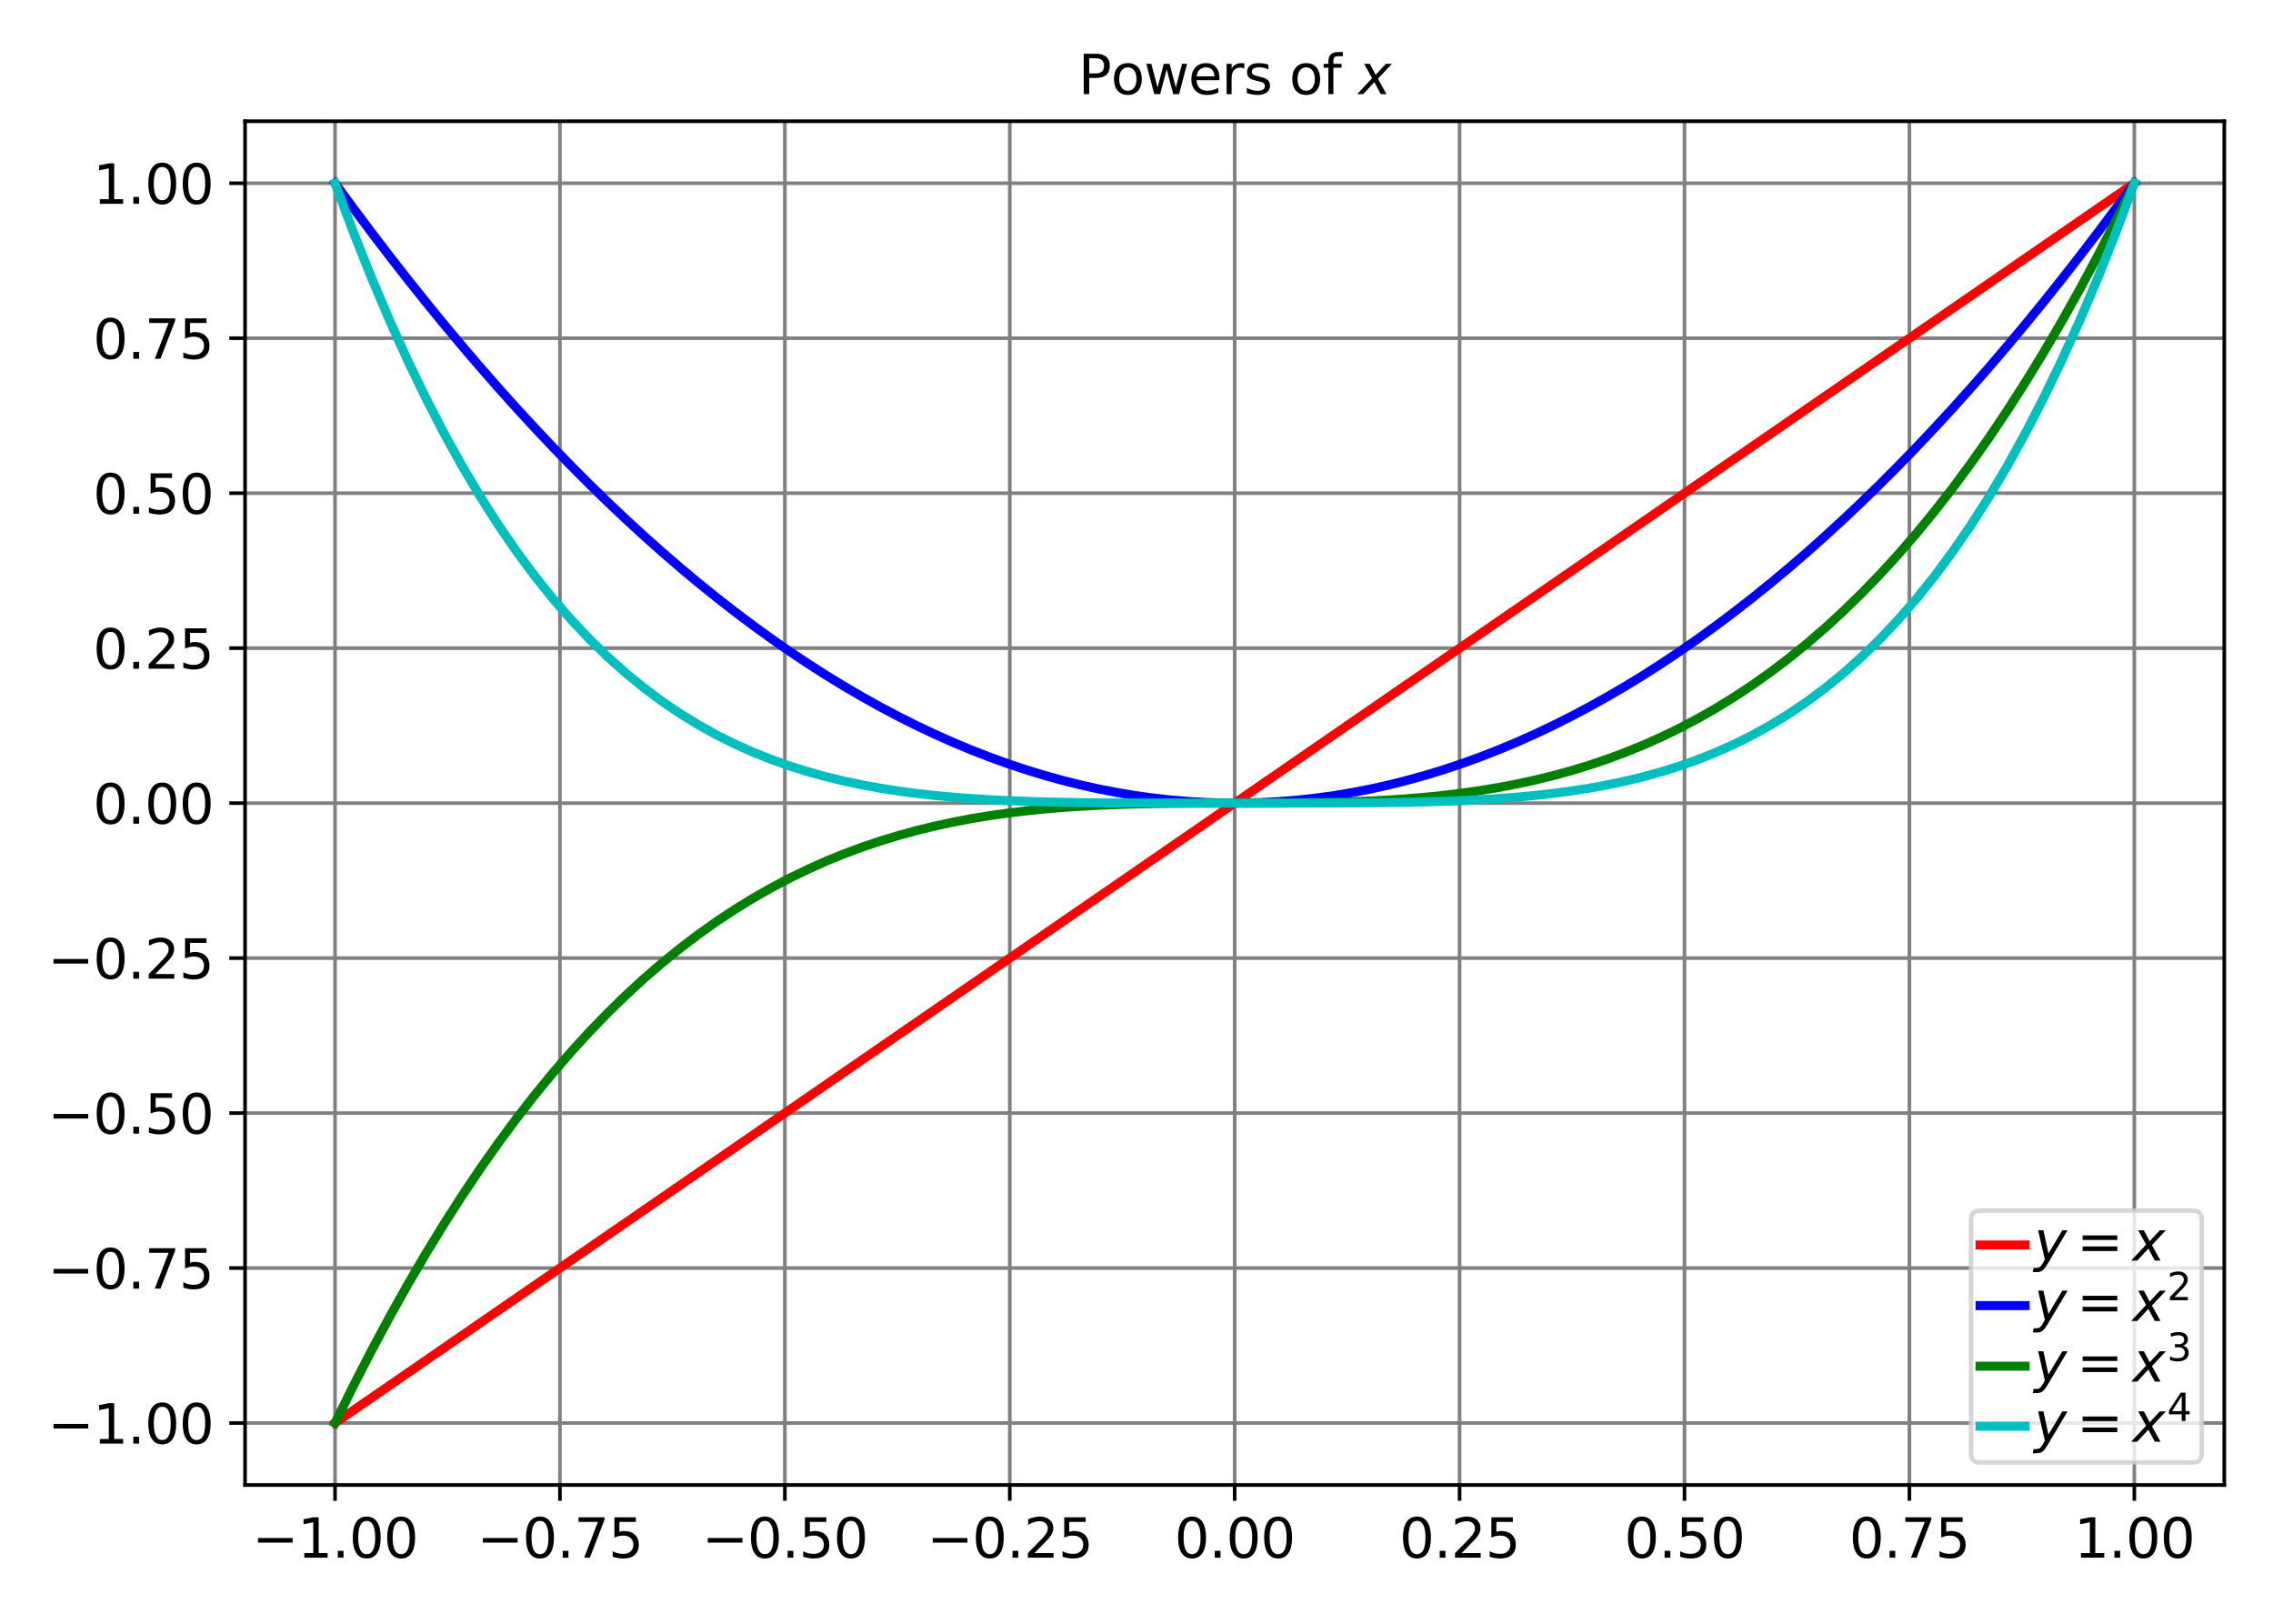 <?xml version="1.0" encoding="utf-8" standalone="no"?>
<!DOCTYPE svg PUBLIC "-//W3C//DTD SVG 1.1//EN"
  "http://www.w3.org/Graphics/SVG/1.1/DTD/svg11.dtd">
<svg xmlns:xlink="http://www.w3.org/1999/xlink" width="504pt" height="360pt" viewBox="0 0 504 360" xmlns="http://www.w3.org/2000/svg" version="1.1">
 <defs>
  <style type="text/css">*{stroke-linejoin: round; stroke-linecap: butt}</style>
 </defs>
 <g id="figure_1">
  <g id="patch_1">
   <path d="M 0 360 
L 504 360 
L 504 0 
L 0 0 
z
" style="fill: #ffffff"/>
  </g>
  <g id="axes_1">
   <g id="patch_2">
    <path d="M 54.34 329.24 
L 493.2 329.24 
L 493.2 26.88 
L 54.34 26.88 
z
" style="fill: #ffffff"/>
   </g>
   <g id="matplotlib.axis_1">
    <g id="xtick_1">
     <g id="line2d_1">
      <path d="M 74.288 329.24 
L 74.288 26.88 
" clip-path="url(#pedd529995a)" style="fill: none; stroke: #808080; stroke-width: 0.8; stroke-linecap: square"/>
     </g>
     <g id="line2d_2">
      <defs>
       <path id="m688c0a206a" d="M 0 0 
L 0 3.5 
" style="stroke: #000000; stroke-width: 0.8"/>
      </defs>
      <g>
       <use xlink:href="#m688c0a206a" x="74.288" y="329.24" style="stroke: #000000; stroke-width: 0.8"/>
      </g>
     </g>
     <g id="text_1">
      <!-- −1.00 -->
      <g transform="translate(55.901 345.358) scale(0.12 -0.12)">
       <defs>
        <path id="DejaVuSans-2212" d="M 678 2272 
L 4684 2272 
L 4684 1741 
L 678 1741 
L 678 2272 
z
" transform="scale(0.016)"/>
        <path id="DejaVuSans-31" d="M 794 531 
L 1825 531 
L 1825 4091 
L 703 3866 
L 703 4441 
L 1819 4666 
L 2450 4666 
L 2450 531 
L 3481 531 
L 3481 0 
L 794 0 
L 794 531 
z
" transform="scale(0.016)"/>
        <path id="DejaVuSans-2e" d="M 684 794 
L 1344 794 
L 1344 0 
L 684 0 
L 684 794 
z
" transform="scale(0.016)"/>
        <path id="DejaVuSans-30" d="M 2034 4250 
Q 1547 4250 1301 3770 
Q 1056 3291 1056 2328 
Q 1056 1369 1301 889 
Q 1547 409 2034 409 
Q 2525 409 2770 889 
Q 3016 1369 3016 2328 
Q 3016 3291 2770 3770 
Q 2525 4250 2034 4250 
z
M 2034 4750 
Q 2819 4750 3233 4129 
Q 3647 3509 3647 2328 
Q 3647 1150 3233 529 
Q 2819 -91 2034 -91 
Q 1250 -91 836 529 
Q 422 1150 422 2328 
Q 422 3509 836 4129 
Q 1250 4750 2034 4750 
z
" transform="scale(0.016)"/>
       </defs>
       <use xlink:href="#DejaVuSans-2212"/>
       <use xlink:href="#DejaVuSans-31" x="83.789"/>
       <use xlink:href="#DejaVuSans-2e" x="147.412"/>
       <use xlink:href="#DejaVuSans-30" x="179.199"/>
       <use xlink:href="#DejaVuSans-30" x="242.822"/>
      </g>
     </g>
    </g>
    <g id="xtick_2">
     <g id="line2d_3">
      <path d="M 124.159 329.24 
L 124.159 26.88 
" clip-path="url(#pedd529995a)" style="fill: none; stroke: #808080; stroke-width: 0.8; stroke-linecap: square"/>
     </g>
     <g id="line2d_4">
      <g>
       <use xlink:href="#m688c0a206a" x="124.159" y="329.24" style="stroke: #000000; stroke-width: 0.8"/>
      </g>
     </g>
     <g id="text_2">
      <!-- −0.75 -->
      <g transform="translate(105.771 345.358) scale(0.12 -0.12)">
       <defs>
        <path id="DejaVuSans-37" d="M 525 4666 
L 3525 4666 
L 3525 4397 
L 1831 0 
L 1172 0 
L 2766 4134 
L 525 4134 
L 525 4666 
z
" transform="scale(0.016)"/>
        <path id="DejaVuSans-35" d="M 691 4666 
L 3169 4666 
L 3169 4134 
L 1269 4134 
L 1269 2991 
Q 1406 3038 1543 3061 
Q 1681 3084 1819 3084 
Q 2600 3084 3056 2656 
Q 3513 2228 3513 1497 
Q 3513 744 3044 326 
Q 2575 -91 1722 -91 
Q 1428 -91 1123 -41 
Q 819 9 494 109 
L 494 744 
Q 775 591 1075 516 
Q 1375 441 1709 441 
Q 2250 441 2565 725 
Q 2881 1009 2881 1497 
Q 2881 1984 2565 2268 
Q 2250 2553 1709 2553 
Q 1456 2553 1204 2497 
Q 953 2441 691 2322 
L 691 4666 
z
" transform="scale(0.016)"/>
       </defs>
       <use xlink:href="#DejaVuSans-2212"/>
       <use xlink:href="#DejaVuSans-30" x="83.789"/>
       <use xlink:href="#DejaVuSans-2e" x="147.412"/>
       <use xlink:href="#DejaVuSans-37" x="179.199"/>
       <use xlink:href="#DejaVuSans-35" x="242.822"/>
      </g>
     </g>
    </g>
    <g id="xtick_3">
     <g id="line2d_5">
      <path d="M 174.029 329.24 
L 174.029 26.88 
" clip-path="url(#pedd529995a)" style="fill: none; stroke: #808080; stroke-width: 0.8; stroke-linecap: square"/>
     </g>
     <g id="line2d_6">
      <g>
       <use xlink:href="#m688c0a206a" x="174.029" y="329.24" style="stroke: #000000; stroke-width: 0.8"/>
      </g>
     </g>
     <g id="text_3">
      <!-- −0.50 -->
      <g transform="translate(155.642 345.358) scale(0.12 -0.12)">
       <use xlink:href="#DejaVuSans-2212"/>
       <use xlink:href="#DejaVuSans-30" x="83.789"/>
       <use xlink:href="#DejaVuSans-2e" x="147.412"/>
       <use xlink:href="#DejaVuSans-35" x="179.199"/>
       <use xlink:href="#DejaVuSans-30" x="242.822"/>
      </g>
     </g>
    </g>
    <g id="xtick_4">
     <g id="line2d_7">
      <path d="M 223.9 329.24 
L 223.9 26.88 
" clip-path="url(#pedd529995a)" style="fill: none; stroke: #808080; stroke-width: 0.8; stroke-linecap: square"/>
     </g>
     <g id="line2d_8">
      <g>
       <use xlink:href="#m688c0a206a" x="223.9" y="329.24" style="stroke: #000000; stroke-width: 0.8"/>
      </g>
     </g>
     <g id="text_4">
      <!-- −0.25 -->
      <g transform="translate(205.512 345.358) scale(0.12 -0.12)">
       <defs>
        <path id="DejaVuSans-32" d="M 1228 531 
L 3431 531 
L 3431 0 
L 469 0 
L 469 531 
Q 828 903 1448 1529 
Q 2069 2156 2228 2338 
Q 2531 2678 2651 2914 
Q 2772 3150 2772 3378 
Q 2772 3750 2511 3984 
Q 2250 4219 1831 4219 
Q 1534 4219 1204 4116 
Q 875 4013 500 3803 
L 500 4441 
Q 881 4594 1212 4672 
Q 1544 4750 1819 4750 
Q 2544 4750 2975 4387 
Q 3406 4025 3406 3419 
Q 3406 3131 3298 2873 
Q 3191 2616 2906 2266 
Q 2828 2175 2409 1742 
Q 1991 1309 1228 531 
z
" transform="scale(0.016)"/>
       </defs>
       <use xlink:href="#DejaVuSans-2212"/>
       <use xlink:href="#DejaVuSans-30" x="83.789"/>
       <use xlink:href="#DejaVuSans-2e" x="147.412"/>
       <use xlink:href="#DejaVuSans-32" x="179.199"/>
       <use xlink:href="#DejaVuSans-35" x="242.822"/>
      </g>
     </g>
    </g>
    <g id="xtick_5">
     <g id="line2d_9">
      <path d="M 273.77 329.24 
L 273.77 26.88 
" clip-path="url(#pedd529995a)" style="fill: none; stroke: #808080; stroke-width: 0.8; stroke-linecap: square"/>
     </g>
     <g id="line2d_10">
      <g>
       <use xlink:href="#m688c0a206a" x="273.77" y="329.24" style="stroke: #000000; stroke-width: 0.8"/>
      </g>
     </g>
     <g id="text_5">
      <!-- 0.00 -->
      <g transform="translate(260.411 345.358) scale(0.12 -0.12)">
       <use xlink:href="#DejaVuSans-30"/>
       <use xlink:href="#DejaVuSans-2e" x="63.623"/>
       <use xlink:href="#DejaVuSans-30" x="95.41"/>
       <use xlink:href="#DejaVuSans-30" x="159.033"/>
      </g>
     </g>
    </g>
    <g id="xtick_6">
     <g id="line2d_11">
      <path d="M 323.64 329.24 
L 323.64 26.88 
" clip-path="url(#pedd529995a)" style="fill: none; stroke: #808080; stroke-width: 0.8; stroke-linecap: square"/>
     </g>
     <g id="line2d_12">
      <g>
       <use xlink:href="#m688c0a206a" x="323.64" y="329.24" style="stroke: #000000; stroke-width: 0.8"/>
      </g>
     </g>
     <g id="text_6">
      <!-- 0.25 -->
      <g transform="translate(310.281 345.358) scale(0.12 -0.12)">
       <use xlink:href="#DejaVuSans-30"/>
       <use xlink:href="#DejaVuSans-2e" x="63.623"/>
       <use xlink:href="#DejaVuSans-32" x="95.41"/>
       <use xlink:href="#DejaVuSans-35" x="159.033"/>
      </g>
     </g>
    </g>
    <g id="xtick_7">
     <g id="line2d_13">
      <path d="M 373.511 329.24 
L 373.511 26.88 
" clip-path="url(#pedd529995a)" style="fill: none; stroke: #808080; stroke-width: 0.8; stroke-linecap: square"/>
     </g>
     <g id="line2d_14">
      <g>
       <use xlink:href="#m688c0a206a" x="373.511" y="329.24" style="stroke: #000000; stroke-width: 0.8"/>
      </g>
     </g>
     <g id="text_7">
      <!-- 0.50 -->
      <g transform="translate(360.152 345.358) scale(0.12 -0.12)">
       <use xlink:href="#DejaVuSans-30"/>
       <use xlink:href="#DejaVuSans-2e" x="63.623"/>
       <use xlink:href="#DejaVuSans-35" x="95.41"/>
       <use xlink:href="#DejaVuSans-30" x="159.033"/>
      </g>
     </g>
    </g>
    <g id="xtick_8">
     <g id="line2d_15">
      <path d="M 423.381 329.24 
L 423.381 26.88 
" clip-path="url(#pedd529995a)" style="fill: none; stroke: #808080; stroke-width: 0.8; stroke-linecap: square"/>
     </g>
     <g id="line2d_16">
      <g>
       <use xlink:href="#m688c0a206a" x="423.381" y="329.24" style="stroke: #000000; stroke-width: 0.8"/>
      </g>
     </g>
     <g id="text_8">
      <!-- 0.75 -->
      <g transform="translate(410.022 345.358) scale(0.12 -0.12)">
       <use xlink:href="#DejaVuSans-30"/>
       <use xlink:href="#DejaVuSans-2e" x="63.623"/>
       <use xlink:href="#DejaVuSans-37" x="95.41"/>
       <use xlink:href="#DejaVuSans-35" x="159.033"/>
      </g>
     </g>
    </g>
    <g id="xtick_9">
     <g id="line2d_17">
      <path d="M 473.252 329.24 
L 473.252 26.88 
" clip-path="url(#pedd529995a)" style="fill: none; stroke: #808080; stroke-width: 0.8; stroke-linecap: square"/>
     </g>
     <g id="line2d_18">
      <g>
       <use xlink:href="#m688c0a206a" x="473.252" y="329.24" style="stroke: #000000; stroke-width: 0.8"/>
      </g>
     </g>
     <g id="text_9">
      <!-- 1.00 -->
      <g transform="translate(459.892 345.358) scale(0.12 -0.12)">
       <use xlink:href="#DejaVuSans-31"/>
       <use xlink:href="#DejaVuSans-2e" x="63.623"/>
       <use xlink:href="#DejaVuSans-30" x="95.41"/>
       <use xlink:href="#DejaVuSans-30" x="159.033"/>
      </g>
     </g>
    </g>
   </g>
   <g id="matplotlib.axis_2">
    <g id="ytick_1">
     <g id="line2d_19">
      <path d="M 54.34 315.496 
L 493.2 315.496 
" clip-path="url(#pedd529995a)" style="fill: none; stroke: #808080; stroke-width: 0.8; stroke-linecap: square"/>
     </g>
     <g id="line2d_20">
      <defs>
       <path id="mfcbf7755fd" d="M 0 0 
L -3.5 0 
" style="stroke: #000000; stroke-width: 0.8"/>
      </defs>
      <g>
       <use xlink:href="#mfcbf7755fd" x="54.34" y="315.496" style="stroke: #000000; stroke-width: 0.8"/>
      </g>
     </g>
     <g id="text_10">
      <!-- −1.00 -->
      <g transform="translate(10.566 320.055) scale(0.12 -0.12)">
       <use xlink:href="#DejaVuSans-2212"/>
       <use xlink:href="#DejaVuSans-31" x="83.789"/>
       <use xlink:href="#DejaVuSans-2e" x="147.412"/>
       <use xlink:href="#DejaVuSans-30" x="179.199"/>
       <use xlink:href="#DejaVuSans-30" x="242.822"/>
      </g>
     </g>
    </g>
    <g id="ytick_2">
     <g id="line2d_21">
      <path d="M 54.34 281.137 
L 493.2 281.137 
" clip-path="url(#pedd529995a)" style="fill: none; stroke: #808080; stroke-width: 0.8; stroke-linecap: square"/>
     </g>
     <g id="line2d_22">
      <g>
       <use xlink:href="#mfcbf7755fd" x="54.34" y="281.137" style="stroke: #000000; stroke-width: 0.8"/>
      </g>
     </g>
     <g id="text_11">
      <!-- −0.75 -->
      <g transform="translate(10.566 285.696) scale(0.12 -0.12)">
       <use xlink:href="#DejaVuSans-2212"/>
       <use xlink:href="#DejaVuSans-30" x="83.789"/>
       <use xlink:href="#DejaVuSans-2e" x="147.412"/>
       <use xlink:href="#DejaVuSans-37" x="179.199"/>
       <use xlink:href="#DejaVuSans-35" x="242.822"/>
      </g>
     </g>
    </g>
    <g id="ytick_3">
     <g id="line2d_23">
      <path d="M 54.34 246.778 
L 493.2 246.778 
" clip-path="url(#pedd529995a)" style="fill: none; stroke: #808080; stroke-width: 0.8; stroke-linecap: square"/>
     </g>
     <g id="line2d_24">
      <g>
       <use xlink:href="#mfcbf7755fd" x="54.34" y="246.778" style="stroke: #000000; stroke-width: 0.8"/>
      </g>
     </g>
     <g id="text_12">
      <!-- −0.50 -->
      <g transform="translate(10.566 251.337) scale(0.12 -0.12)">
       <use xlink:href="#DejaVuSans-2212"/>
       <use xlink:href="#DejaVuSans-30" x="83.789"/>
       <use xlink:href="#DejaVuSans-2e" x="147.412"/>
       <use xlink:href="#DejaVuSans-35" x="179.199"/>
       <use xlink:href="#DejaVuSans-30" x="242.822"/>
      </g>
     </g>
    </g>
    <g id="ytick_4">
     <g id="line2d_25">
      <path d="M 54.34 212.419 
L 493.2 212.419 
" clip-path="url(#pedd529995a)" style="fill: none; stroke: #808080; stroke-width: 0.8; stroke-linecap: square"/>
     </g>
     <g id="line2d_26">
      <g>
       <use xlink:href="#mfcbf7755fd" x="54.34" y="212.419" style="stroke: #000000; stroke-width: 0.8"/>
      </g>
     </g>
     <g id="text_13">
      <!-- −0.25 -->
      <g transform="translate(10.566 216.978) scale(0.12 -0.12)">
       <use xlink:href="#DejaVuSans-2212"/>
       <use xlink:href="#DejaVuSans-30" x="83.789"/>
       <use xlink:href="#DejaVuSans-2e" x="147.412"/>
       <use xlink:href="#DejaVuSans-32" x="179.199"/>
       <use xlink:href="#DejaVuSans-35" x="242.822"/>
      </g>
     </g>
    </g>
    <g id="ytick_5">
     <g id="line2d_27">
      <path d="M 54.34 178.06 
L 493.2 178.06 
" clip-path="url(#pedd529995a)" style="fill: none; stroke: #808080; stroke-width: 0.8; stroke-linecap: square"/>
     </g>
     <g id="line2d_28">
      <g>
       <use xlink:href="#mfcbf7755fd" x="54.34" y="178.06" style="stroke: #000000; stroke-width: 0.8"/>
      </g>
     </g>
     <g id="text_14">
      <!-- 0.00 -->
      <g transform="translate(20.621 182.619) scale(0.12 -0.12)">
       <use xlink:href="#DejaVuSans-30"/>
       <use xlink:href="#DejaVuSans-2e" x="63.623"/>
       <use xlink:href="#DejaVuSans-30" x="95.41"/>
       <use xlink:href="#DejaVuSans-30" x="159.033"/>
      </g>
     </g>
    </g>
    <g id="ytick_6">
     <g id="line2d_29">
      <path d="M 54.34 143.701 
L 493.2 143.701 
" clip-path="url(#pedd529995a)" style="fill: none; stroke: #808080; stroke-width: 0.8; stroke-linecap: square"/>
     </g>
     <g id="line2d_30">
      <g>
       <use xlink:href="#mfcbf7755fd" x="54.34" y="143.701" style="stroke: #000000; stroke-width: 0.8"/>
      </g>
     </g>
     <g id="text_15">
      <!-- 0.25 -->
      <g transform="translate(20.621 148.26) scale(0.12 -0.12)">
       <use xlink:href="#DejaVuSans-30"/>
       <use xlink:href="#DejaVuSans-2e" x="63.623"/>
       <use xlink:href="#DejaVuSans-32" x="95.41"/>
       <use xlink:href="#DejaVuSans-35" x="159.033"/>
      </g>
     </g>
    </g>
    <g id="ytick_7">
     <g id="line2d_31">
      <path d="M 54.34 109.342 
L 493.2 109.342 
" clip-path="url(#pedd529995a)" style="fill: none; stroke: #808080; stroke-width: 0.8; stroke-linecap: square"/>
     </g>
     <g id="line2d_32">
      <g>
       <use xlink:href="#mfcbf7755fd" x="54.34" y="109.342" style="stroke: #000000; stroke-width: 0.8"/>
      </g>
     </g>
     <g id="text_16">
      <!-- 0.50 -->
      <g transform="translate(20.621 113.901) scale(0.12 -0.12)">
       <use xlink:href="#DejaVuSans-30"/>
       <use xlink:href="#DejaVuSans-2e" x="63.623"/>
       <use xlink:href="#DejaVuSans-35" x="95.41"/>
       <use xlink:href="#DejaVuSans-30" x="159.033"/>
      </g>
     </g>
    </g>
    <g id="ytick_8">
     <g id="line2d_33">
      <path d="M 54.34 74.983 
L 493.2 74.983 
" clip-path="url(#pedd529995a)" style="fill: none; stroke: #808080; stroke-width: 0.8; stroke-linecap: square"/>
     </g>
     <g id="line2d_34">
      <g>
       <use xlink:href="#mfcbf7755fd" x="54.34" y="74.983" style="stroke: #000000; stroke-width: 0.8"/>
      </g>
     </g>
     <g id="text_17">
      <!-- 0.75 -->
      <g transform="translate(20.621 79.542) scale(0.12 -0.12)">
       <use xlink:href="#DejaVuSans-30"/>
       <use xlink:href="#DejaVuSans-2e" x="63.623"/>
       <use xlink:href="#DejaVuSans-37" x="95.41"/>
       <use xlink:href="#DejaVuSans-35" x="159.033"/>
      </g>
     </g>
    </g>
    <g id="ytick_9">
     <g id="line2d_35">
      <path d="M 54.34 40.624 
L 493.2 40.624 
" clip-path="url(#pedd529995a)" style="fill: none; stroke: #808080; stroke-width: 0.8; stroke-linecap: square"/>
     </g>
     <g id="line2d_36">
      <g>
       <use xlink:href="#mfcbf7755fd" x="54.34" y="40.624" style="stroke: #000000; stroke-width: 0.8"/>
      </g>
     </g>
     <g id="text_18">
      <!-- 1.00 -->
      <g transform="translate(20.621 45.183) scale(0.12 -0.12)">
       <use xlink:href="#DejaVuSans-31"/>
       <use xlink:href="#DejaVuSans-2e" x="63.623"/>
       <use xlink:href="#DejaVuSans-30" x="95.41"/>
       <use xlink:href="#DejaVuSans-30" x="159.033"/>
      </g>
     </g>
    </g>
   </g>
   <g id="line2d_37">
    <path d="M 74.288 315.496 
L 78.318 312.72 
L 82.348 309.943 
L 86.378 307.167 
L 90.408 304.39 
L 94.438 301.614 
L 98.468 298.837 
L 102.498 296.061 
L 106.528 293.284 
L 110.558 290.508 
L 114.588 287.731 
L 118.617 284.955 
L 122.647 282.178 
L 126.677 279.402 
L 130.707 276.625 
L 134.737 273.849 
L 138.767 271.072 
L 142.797 268.296 
L 146.827 265.52 
L 150.857 262.743 
L 154.887 259.967 
L 158.917 257.19 
L 162.947 254.414 
L 166.977 251.637 
L 171.007 248.861 
L 175.037 246.084 
L 179.067 243.308 
L 183.096 240.531 
L 187.126 237.755 
L 191.156 234.978 
L 195.186 232.202 
L 199.216 229.425 
L 203.246 226.649 
L 207.276 223.872 
L 211.306 221.096 
L 215.336 218.319 
L 219.366 215.543 
L 223.396 212.766 
L 227.426 209.99 
L 231.456 207.213 
L 235.486 204.437 
L 239.516 201.66 
L 243.545 198.884 
L 247.575 196.107 
L 251.605 193.331 
L 255.635 190.554 
L 259.665 187.778 
L 263.695 185.001 
L 267.725 182.225 
L 271.755 179.448 
L 275.785 176.672 
L 279.815 173.895 
L 283.845 171.119 
L 287.875 168.342 
L 291.905 165.566 
L 295.935 162.789 
L 299.965 160.013 
L 303.995 157.236 
L 308.024 154.46 
L 312.054 151.683 
L 316.084 148.907 
L 320.114 146.13 
L 324.144 143.354 
L 328.174 140.577 
L 332.204 137.801 
L 336.234 135.024 
L 340.264 132.248 
L 344.294 129.471 
L 348.324 126.695 
L 352.354 123.918 
L 356.384 121.142 
L 360.414 118.365 
L 364.444 115.589 
L 368.473 112.812 
L 372.503 110.036 
L 376.533 107.259 
L 380.563 104.483 
L 384.593 101.706 
L 388.623 98.93 
L 392.653 96.153 
L 396.683 93.377 
L 400.713 90.6 
L 404.743 87.824 
L 408.773 85.048 
L 412.803 82.271 
L 416.833 79.495 
L 420.863 76.718 
L 424.893 73.942 
L 428.923 71.165 
L 432.952 68.389 
L 436.982 65.612 
L 441.012 62.836 
L 445.042 60.059 
L 449.072 57.283 
L 453.102 54.506 
L 457.132 51.73 
L 461.162 48.953 
L 465.192 46.177 
L 469.222 43.4 
L 473.252 40.624 
" clip-path="url(#pedd529995a)" style="fill: none; stroke: #ff0000; stroke-width: 2; stroke-linecap: square"/>
   </g>
   <g id="line2d_38">
    <path d="M 74.288 40.624 
L 78.318 46.121 
L 82.348 51.505 
L 86.378 56.778 
L 90.408 61.938 
L 94.438 66.986 
L 98.468 71.922 
L 102.498 76.746 
L 106.528 81.458 
L 110.558 86.057 
L 114.588 90.544 
L 118.617 94.919 
L 122.647 99.182 
L 126.677 103.333 
L 130.707 107.372 
L 134.737 111.298 
L 138.767 115.112 
L 142.797 118.814 
L 146.827 122.404 
L 150.857 125.882 
L 154.887 129.247 
L 158.917 132.5 
L 162.947 135.641 
L 166.977 138.67 
L 171.007 141.587 
L 175.037 144.392 
L 179.067 147.084 
L 183.096 149.664 
L 187.126 152.132 
L 191.156 154.488 
L 195.186 156.731 
L 199.216 158.863 
L 203.246 160.882 
L 207.276 162.789 
L 211.306 164.584 
L 215.336 166.267 
L 219.366 167.837 
L 223.396 169.296 
L 227.426 170.642 
L 231.456 171.876 
L 235.486 172.998 
L 239.516 174.007 
L 243.545 174.905 
L 247.575 175.69 
L 251.605 176.363 
L 255.635 176.924 
L 259.665 177.373 
L 263.695 177.709 
L 267.725 177.934 
L 271.755 178.046 
L 275.785 178.046 
L 279.815 177.934 
L 283.845 177.709 
L 287.875 177.373 
L 291.905 176.924 
L 295.935 176.363 
L 299.965 175.69 
L 303.995 174.905 
L 308.024 174.007 
L 312.054 172.998 
L 316.084 171.876 
L 320.114 170.642 
L 324.144 169.296 
L 328.174 167.837 
L 332.204 166.267 
L 336.234 164.584 
L 340.264 162.789 
L 344.294 160.882 
L 348.324 158.863 
L 352.354 156.731 
L 356.384 154.488 
L 360.414 152.132 
L 364.444 149.664 
L 368.473 147.084 
L 372.503 144.392 
L 376.533 141.587 
L 380.563 138.67 
L 384.593 135.641 
L 388.623 132.5 
L 392.653 129.247 
L 396.683 125.882 
L 400.713 122.404 
L 404.743 118.814 
L 408.773 115.112 
L 412.803 111.298 
L 416.833 107.372 
L 420.863 103.333 
L 424.893 99.182 
L 428.923 94.919 
L 432.952 90.544 
L 436.982 86.057 
L 441.012 81.458 
L 445.042 76.746 
L 449.072 71.922 
L 453.102 66.986 
L 457.132 61.938 
L 461.162 56.778 
L 465.192 51.505 
L 469.222 46.121 
L 473.252 40.624 
" clip-path="url(#pedd529995a)" style="fill: none; stroke: #0000ff; stroke-width: 2; stroke-linecap: square"/>
   </g>
   <g id="line2d_39">
    <path d="M 74.288 315.496 
L 78.318 307.334 
L 82.348 299.501 
L 86.378 291.992 
L 90.408 284.798 
L 94.438 277.914 
L 98.468 271.333 
L 102.498 265.047 
L 106.528 259.05 
L 110.558 253.335 
L 114.588 247.896 
L 118.617 242.725 
L 122.647 237.816 
L 126.677 233.162 
L 130.707 228.756 
L 134.737 224.591 
L 138.767 220.661 
L 142.797 216.959 
L 146.827 213.477 
L 150.857 210.21 
L 154.887 207.151 
L 158.917 204.291 
L 162.947 201.626 
L 166.977 199.147 
L 171.007 196.849 
L 175.037 194.724 
L 179.067 192.766 
L 183.096 190.967 
L 187.126 189.322 
L 191.156 187.822 
L 195.186 186.462 
L 199.216 185.235 
L 203.246 184.133 
L 207.276 183.15 
L 211.306 182.28 
L 215.336 181.515 
L 219.366 180.848 
L 223.396 180.273 
L 227.426 179.783 
L 231.456 179.372 
L 235.486 179.032 
L 239.516 178.756 
L 243.545 178.538 
L 247.575 178.371 
L 251.605 178.249 
L 255.635 178.163 
L 259.665 178.109 
L 263.695 178.078 
L 267.725 178.064 
L 271.755 178.06 
L 275.785 178.06 
L 279.815 178.056 
L 283.845 178.042 
L 287.875 178.011 
L 291.905 177.957 
L 295.935 177.871 
L 299.965 177.749 
L 303.995 177.582 
L 308.024 177.364 
L 312.054 177.088 
L 316.084 176.748 
L 320.114 176.337 
L 324.144 175.847 
L 328.174 175.272 
L 332.204 174.605 
L 336.234 173.84 
L 340.264 172.97 
L 344.294 171.987 
L 348.324 170.885 
L 352.354 169.658 
L 356.384 168.298 
L 360.414 166.798 
L 364.444 165.153 
L 368.473 163.354 
L 372.503 161.396 
L 376.533 159.271 
L 380.563 156.973 
L 384.593 154.494 
L 388.623 151.829 
L 392.653 148.969 
L 396.683 145.91 
L 400.713 142.643 
L 404.743 139.161 
L 408.773 135.459 
L 412.803 131.529 
L 416.833 127.364 
L 420.863 122.958 
L 424.893 118.304 
L 428.923 113.395 
L 432.952 108.224 
L 436.982 102.785 
L 441.012 97.07 
L 445.042 91.073 
L 449.072 84.787 
L 453.102 78.206 
L 457.132 71.322 
L 461.162 64.128 
L 465.192 56.619 
L 469.222 48.786 
L 473.252 40.624 
" clip-path="url(#pedd529995a)" style="fill: none; stroke: #008000; stroke-width: 2; stroke-linecap: square"/>
   </g>
   <g id="line2d_40">
    <path d="M 74.288 40.624 
L 78.318 51.398 
L 82.348 61.525 
L 86.378 71.033 
L 90.408 79.947 
L 94.438 88.292 
L 98.468 96.093 
L 102.498 103.374 
L 106.528 110.159 
L 110.558 116.471 
L 114.588 122.333 
L 118.617 127.765 
L 122.647 132.79 
L 126.677 137.429 
L 130.707 141.702 
L 134.737 145.629 
L 138.767 149.229 
L 142.797 152.52 
L 146.827 155.522 
L 150.857 158.25 
L 154.887 160.723 
L 158.917 162.957 
L 162.947 164.968 
L 166.977 166.771 
L 171.007 168.381 
L 175.037 169.812 
L 179.067 171.078 
L 183.096 172.193 
L 187.126 173.169 
L 191.156 174.017 
L 195.186 174.75 
L 199.216 175.379 
L 203.246 175.913 
L 207.276 176.363 
L 211.306 176.739 
L 215.336 177.048 
L 219.366 177.3 
L 223.396 177.501 
L 227.426 177.66 
L 231.456 177.782 
L 235.486 177.874 
L 239.516 177.941 
L 243.545 177.988 
L 247.575 178.019 
L 251.605 178.039 
L 255.635 178.051 
L 259.665 178.057 
L 263.695 178.059 
L 267.725 178.06 
L 271.755 178.06 
L 275.785 178.06 
L 279.815 178.06 
L 283.845 178.059 
L 287.875 178.057 
L 291.905 178.051 
L 295.935 178.039 
L 299.965 178.019 
L 303.995 177.988 
L 308.024 177.941 
L 312.054 177.874 
L 316.084 177.782 
L 320.114 177.66 
L 324.144 177.501 
L 328.174 177.3 
L 332.204 177.048 
L 336.234 176.739 
L 340.264 176.363 
L 344.294 175.913 
L 348.324 175.379 
L 352.354 174.75 
L 356.384 174.017 
L 360.414 173.169 
L 364.444 172.193 
L 368.473 171.078 
L 372.503 169.812 
L 376.533 168.381 
L 380.563 166.771 
L 384.593 164.968 
L 388.623 162.957 
L 392.653 160.723 
L 396.683 158.25 
L 400.713 155.522 
L 404.743 152.52 
L 408.773 149.229 
L 412.803 145.629 
L 416.833 141.702 
L 420.863 137.429 
L 424.893 132.79 
L 428.923 127.765 
L 432.952 122.333 
L 436.982 116.471 
L 441.012 110.159 
L 445.042 103.374 
L 449.072 96.093 
L 453.102 88.292 
L 457.132 79.947 
L 461.162 71.033 
L 465.192 61.525 
L 469.222 51.398 
L 473.252 40.624 
" clip-path="url(#pedd529995a)" style="fill: none; stroke: #00bfbf; stroke-width: 2; stroke-linecap: square"/>
   </g>
   <g id="patch_3">
    <path d="M 54.34 329.24 
L 54.34 26.88 
" style="fill: none; stroke: #000000; stroke-width: 0.8; stroke-linejoin: miter; stroke-linecap: square"/>
   </g>
   <g id="patch_4">
    <path d="M 493.2 329.24 
L 493.2 26.88 
" style="fill: none; stroke: #000000; stroke-width: 0.8; stroke-linejoin: miter; stroke-linecap: square"/>
   </g>
   <g id="patch_5">
    <path d="M 54.34 329.24 
L 493.2 329.24 
" style="fill: none; stroke: #000000; stroke-width: 0.8; stroke-linejoin: miter; stroke-linecap: square"/>
   </g>
   <g id="patch_6">
    <path d="M 54.34 26.88 
L 493.2 26.88 
" style="fill: none; stroke: #000000; stroke-width: 0.8; stroke-linejoin: miter; stroke-linecap: square"/>
   </g>
   <g id="text_19">
    <!-- Powers of $x$ -->
    <g transform="translate(239.09 20.88) scale(0.12 -0.12)">
     <defs>
      <path id="DejaVuSans-50" d="M 1259 4147 
L 1259 2394 
L 2053 2394 
Q 2494 2394 2734 2622 
Q 2975 2850 2975 3272 
Q 2975 3691 2734 3919 
Q 2494 4147 2053 4147 
L 1259 4147 
z
M 628 4666 
L 2053 4666 
Q 2838 4666 3239 4311 
Q 3641 3956 3641 3272 
Q 3641 2581 3239 2228 
Q 2838 1875 2053 1875 
L 1259 1875 
L 1259 0 
L 628 0 
L 628 4666 
z
" transform="scale(0.016)"/>
      <path id="DejaVuSans-6f" d="M 1959 3097 
Q 1497 3097 1228 2736 
Q 959 2375 959 1747 
Q 959 1119 1226 758 
Q 1494 397 1959 397 
Q 2419 397 2687 759 
Q 2956 1122 2956 1747 
Q 2956 2369 2687 2733 
Q 2419 3097 1959 3097 
z
M 1959 3584 
Q 2709 3584 3137 3096 
Q 3566 2609 3566 1747 
Q 3566 888 3137 398 
Q 2709 -91 1959 -91 
Q 1206 -91 779 398 
Q 353 888 353 1747 
Q 353 2609 779 3096 
Q 1206 3584 1959 3584 
z
" transform="scale(0.016)"/>
      <path id="DejaVuSans-77" d="M 269 3500 
L 844 3500 
L 1563 769 
L 2278 3500 
L 2956 3500 
L 3675 769 
L 4391 3500 
L 4966 3500 
L 4050 0 
L 3372 0 
L 2619 2869 
L 1863 0 
L 1184 0 
L 269 3500 
z
" transform="scale(0.016)"/>
      <path id="DejaVuSans-65" d="M 3597 1894 
L 3597 1613 
L 953 1613 
Q 991 1019 1311 708 
Q 1631 397 2203 397 
Q 2534 397 2845 478 
Q 3156 559 3463 722 
L 3463 178 
Q 3153 47 2828 -22 
Q 2503 -91 2169 -91 
Q 1331 -91 842 396 
Q 353 884 353 1716 
Q 353 2575 817 3079 
Q 1281 3584 2069 3584 
Q 2775 3584 3186 3129 
Q 3597 2675 3597 1894 
z
M 3022 2063 
Q 3016 2534 2758 2815 
Q 2500 3097 2075 3097 
Q 1594 3097 1305 2825 
Q 1016 2553 972 2059 
L 3022 2063 
z
" transform="scale(0.016)"/>
      <path id="DejaVuSans-72" d="M 2631 2963 
Q 2534 3019 2420 3045 
Q 2306 3072 2169 3072 
Q 1681 3072 1420 2755 
Q 1159 2438 1159 1844 
L 1159 0 
L 581 0 
L 581 3500 
L 1159 3500 
L 1159 2956 
Q 1341 3275 1631 3429 
Q 1922 3584 2338 3584 
Q 2397 3584 2469 3576 
Q 2541 3569 2628 3553 
L 2631 2963 
z
" transform="scale(0.016)"/>
      <path id="DejaVuSans-73" d="M 2834 3397 
L 2834 2853 
Q 2591 2978 2328 3040 
Q 2066 3103 1784 3103 
Q 1356 3103 1142 2972 
Q 928 2841 928 2578 
Q 928 2378 1081 2264 
Q 1234 2150 1697 2047 
L 1894 2003 
Q 2506 1872 2764 1633 
Q 3022 1394 3022 966 
Q 3022 478 2636 193 
Q 2250 -91 1575 -91 
Q 1294 -91 989 -36 
Q 684 19 347 128 
L 347 722 
Q 666 556 975 473 
Q 1284 391 1588 391 
Q 1994 391 2212 530 
Q 2431 669 2431 922 
Q 2431 1156 2273 1281 
Q 2116 1406 1581 1522 
L 1381 1569 
Q 847 1681 609 1914 
Q 372 2147 372 2553 
Q 372 3047 722 3315 
Q 1072 3584 1716 3584 
Q 2034 3584 2315 3537 
Q 2597 3491 2834 3397 
z
" transform="scale(0.016)"/>
      <path id="DejaVuSans-20" transform="scale(0.016)"/>
      <path id="DejaVuSans-66" d="M 2375 4863 
L 2375 4384 
L 1825 4384 
Q 1516 4384 1395 4259 
Q 1275 4134 1275 3809 
L 1275 3500 
L 2222 3500 
L 2222 3053 
L 1275 3053 
L 1275 0 
L 697 0 
L 697 3053 
L 147 3053 
L 147 3500 
L 697 3500 
L 697 3744 
Q 697 4328 969 4595 
Q 1241 4863 1831 4863 
L 2375 4863 
z
" transform="scale(0.016)"/>
      <path id="DejaVuSans-Oblique-78" d="M 3841 3500 
L 2234 1784 
L 3219 0 
L 2559 0 
L 1819 1388 
L 531 0 
L -166 0 
L 1556 1844 
L 641 3500 
L 1300 3500 
L 1972 2234 
L 3144 3500 
L 3841 3500 
z
" transform="scale(0.016)"/>
     </defs>
     <use xlink:href="#DejaVuSans-50" transform="translate(0 0.016)"/>
     <use xlink:href="#DejaVuSans-6f" transform="translate(60.303 0.016)"/>
     <use xlink:href="#DejaVuSans-77" transform="translate(121.484 0.016)"/>
     <use xlink:href="#DejaVuSans-65" transform="translate(203.271 0.016)"/>
     <use xlink:href="#DejaVuSans-72" transform="translate(264.795 0.016)"/>
     <use xlink:href="#DejaVuSans-73" transform="translate(305.908 0.016)"/>
     <use xlink:href="#DejaVuSans-20" transform="translate(358.008 0.016)"/>
     <use xlink:href="#DejaVuSans-6f" transform="translate(389.795 0.016)"/>
     <use xlink:href="#DejaVuSans-66" transform="translate(450.977 0.016)"/>
     <use xlink:href="#DejaVuSans-20" transform="translate(486.182 0.016)"/>
     <use xlink:href="#DejaVuSans-Oblique-78" transform="translate(517.969 0.016)"/>
    </g>
   </g>
   <g id="legend_1">
    <g id="patch_7">
     <path d="M 439.04 324.24 
L 486.2 324.24 
Q 488.2 324.24 488.2 322.24 
L 488.2 270.402 
Q 488.2 268.402 486.2 268.402 
L 439.04 268.402 
Q 437.04 268.402 437.04 270.402 
L 437.04 322.24 
Q 437.04 324.24 439.04 324.24 
z
" style="fill: #ffffff; opacity: 0.8; stroke: #cccccc; stroke-linejoin: miter"/>
    </g>
    <g id="line2d_41">
     <path d="M 439.04 276.02 
L 444.04 276.02 
L 449.04 276.02 
" style="fill: none; stroke: #ff0000; stroke-width: 2; stroke-linecap: square"/>
    </g>
    <g id="text_20">
     <!-- $y=x$ -->
     <g transform="translate(451.04 279.52) scale(0.12 -0.12)">
      <defs>
       <path id="DejaVuSans-Oblique-79" d="M 1588 -325 
Q 1188 -997 936 -1164 
Q 684 -1331 294 -1331 
L -159 -1331 
L -63 -850 
L 269 -850 
Q 509 -850 678 -719 
Q 847 -588 1056 -206 
L 1234 128 
L 459 3500 
L 1069 3500 
L 1650 819 
L 3256 3500 
L 3859 3500 
L 1588 -325 
z
" transform="scale(0.016)"/>
       <path id="DejaVuSans-3d" d="M 678 2906 
L 4684 2906 
L 4684 2381 
L 678 2381 
L 678 2906 
z
M 678 1631 
L 4684 1631 
L 4684 1100 
L 678 1100 
L 678 1631 
z
" transform="scale(0.016)"/>
      </defs>
      <use xlink:href="#DejaVuSans-Oblique-79" transform="translate(0 0.312)"/>
      <use xlink:href="#DejaVuSans-3d" transform="translate(78.662 0.312)"/>
      <use xlink:href="#DejaVuSans-Oblique-78" transform="translate(181.934 0.312)"/>
     </g>
    </g>
    <g id="line2d_42">
     <path d="M 439.04 289.46 
L 444.04 289.46 
L 449.04 289.46 
" style="fill: none; stroke: #0000ff; stroke-width: 2; stroke-linecap: square"/>
    </g>
    <g id="text_21">
     <!-- $y=x^2$ -->
     <g transform="translate(451.04 292.96) scale(0.12 -0.12)">
      <use xlink:href="#DejaVuSans-Oblique-79" transform="translate(0 0.766)"/>
      <use xlink:href="#DejaVuSans-3d" transform="translate(78.662 0.766)"/>
      <use xlink:href="#DejaVuSans-Oblique-78" transform="translate(181.934 0.766)"/>
      <use xlink:href="#DejaVuSans-32" transform="translate(245.579 39.047) scale(0.7)"/>
     </g>
    </g>
    <g id="line2d_43">
     <path d="M 439.04 302.9 
L 444.04 302.9 
L 449.04 302.9 
" style="fill: none; stroke: #008000; stroke-width: 2; stroke-linecap: square"/>
    </g>
    <g id="text_22">
     <!-- $y=x^3$ -->
     <g transform="translate(451.04 306.4) scale(0.12 -0.12)">
      <defs>
       <path id="DejaVuSans-33" d="M 2597 2516 
Q 3050 2419 3304 2112 
Q 3559 1806 3559 1356 
Q 3559 666 3084 287 
Q 2609 -91 1734 -91 
Q 1441 -91 1130 -33 
Q 819 25 488 141 
L 488 750 
Q 750 597 1062 519 
Q 1375 441 1716 441 
Q 2309 441 2620 675 
Q 2931 909 2931 1356 
Q 2931 1769 2642 2001 
Q 2353 2234 1838 2234 
L 1294 2234 
L 1294 2753 
L 1863 2753 
Q 2328 2753 2575 2939 
Q 2822 3125 2822 3475 
Q 2822 3834 2567 4026 
Q 2313 4219 1838 4219 
Q 1578 4219 1281 4162 
Q 984 4106 628 3988 
L 628 4550 
Q 988 4650 1302 4700 
Q 1616 4750 1894 4750 
Q 2613 4750 3031 4423 
Q 3450 4097 3450 3541 
Q 3450 3153 3228 2886 
Q 3006 2619 2597 2516 
z
" transform="scale(0.016)"/>
      </defs>
      <use xlink:href="#DejaVuSans-Oblique-79" transform="translate(0 0.766)"/>
      <use xlink:href="#DejaVuSans-3d" transform="translate(78.662 0.766)"/>
      <use xlink:href="#DejaVuSans-Oblique-78" transform="translate(181.934 0.766)"/>
      <use xlink:href="#DejaVuSans-33" transform="translate(245.579 39.047) scale(0.7)"/>
     </g>
    </g>
    <g id="line2d_44">
     <path d="M 439.04 316.22 
L 444.04 316.22 
L 449.04 316.22 
" style="fill: none; stroke: #00bfbf; stroke-width: 2; stroke-linecap: square"/>
    </g>
    <g id="text_23">
     <!-- $y=x^4$ -->
     <g transform="translate(451.04 319.72) scale(0.12 -0.12)">
      <defs>
       <path id="DejaVuSans-34" d="M 2419 4116 
L 825 1625 
L 2419 1625 
L 2419 4116 
z
M 2253 4666 
L 3047 4666 
L 3047 1625 
L 3713 1625 
L 3713 1100 
L 3047 1100 
L 3047 0 
L 2419 0 
L 2419 1100 
L 313 1100 
L 313 1709 
L 2253 4666 
z
" transform="scale(0.016)"/>
      </defs>
      <use xlink:href="#DejaVuSans-Oblique-79" transform="translate(0 0.684)"/>
      <use xlink:href="#DejaVuSans-3d" transform="translate(78.662 0.684)"/>
      <use xlink:href="#DejaVuSans-Oblique-78" transform="translate(181.934 0.684)"/>
      <use xlink:href="#DejaVuSans-34" transform="translate(245.579 38.966) scale(0.7)"/>
     </g>
    </g>
   </g>
  </g>
 </g>
 <defs>
  <clipPath id="pedd529995a">
   <rect x="54.34" y="26.88" width="438.86" height="302.36"/>
  </clipPath>
 </defs>
</svg>
